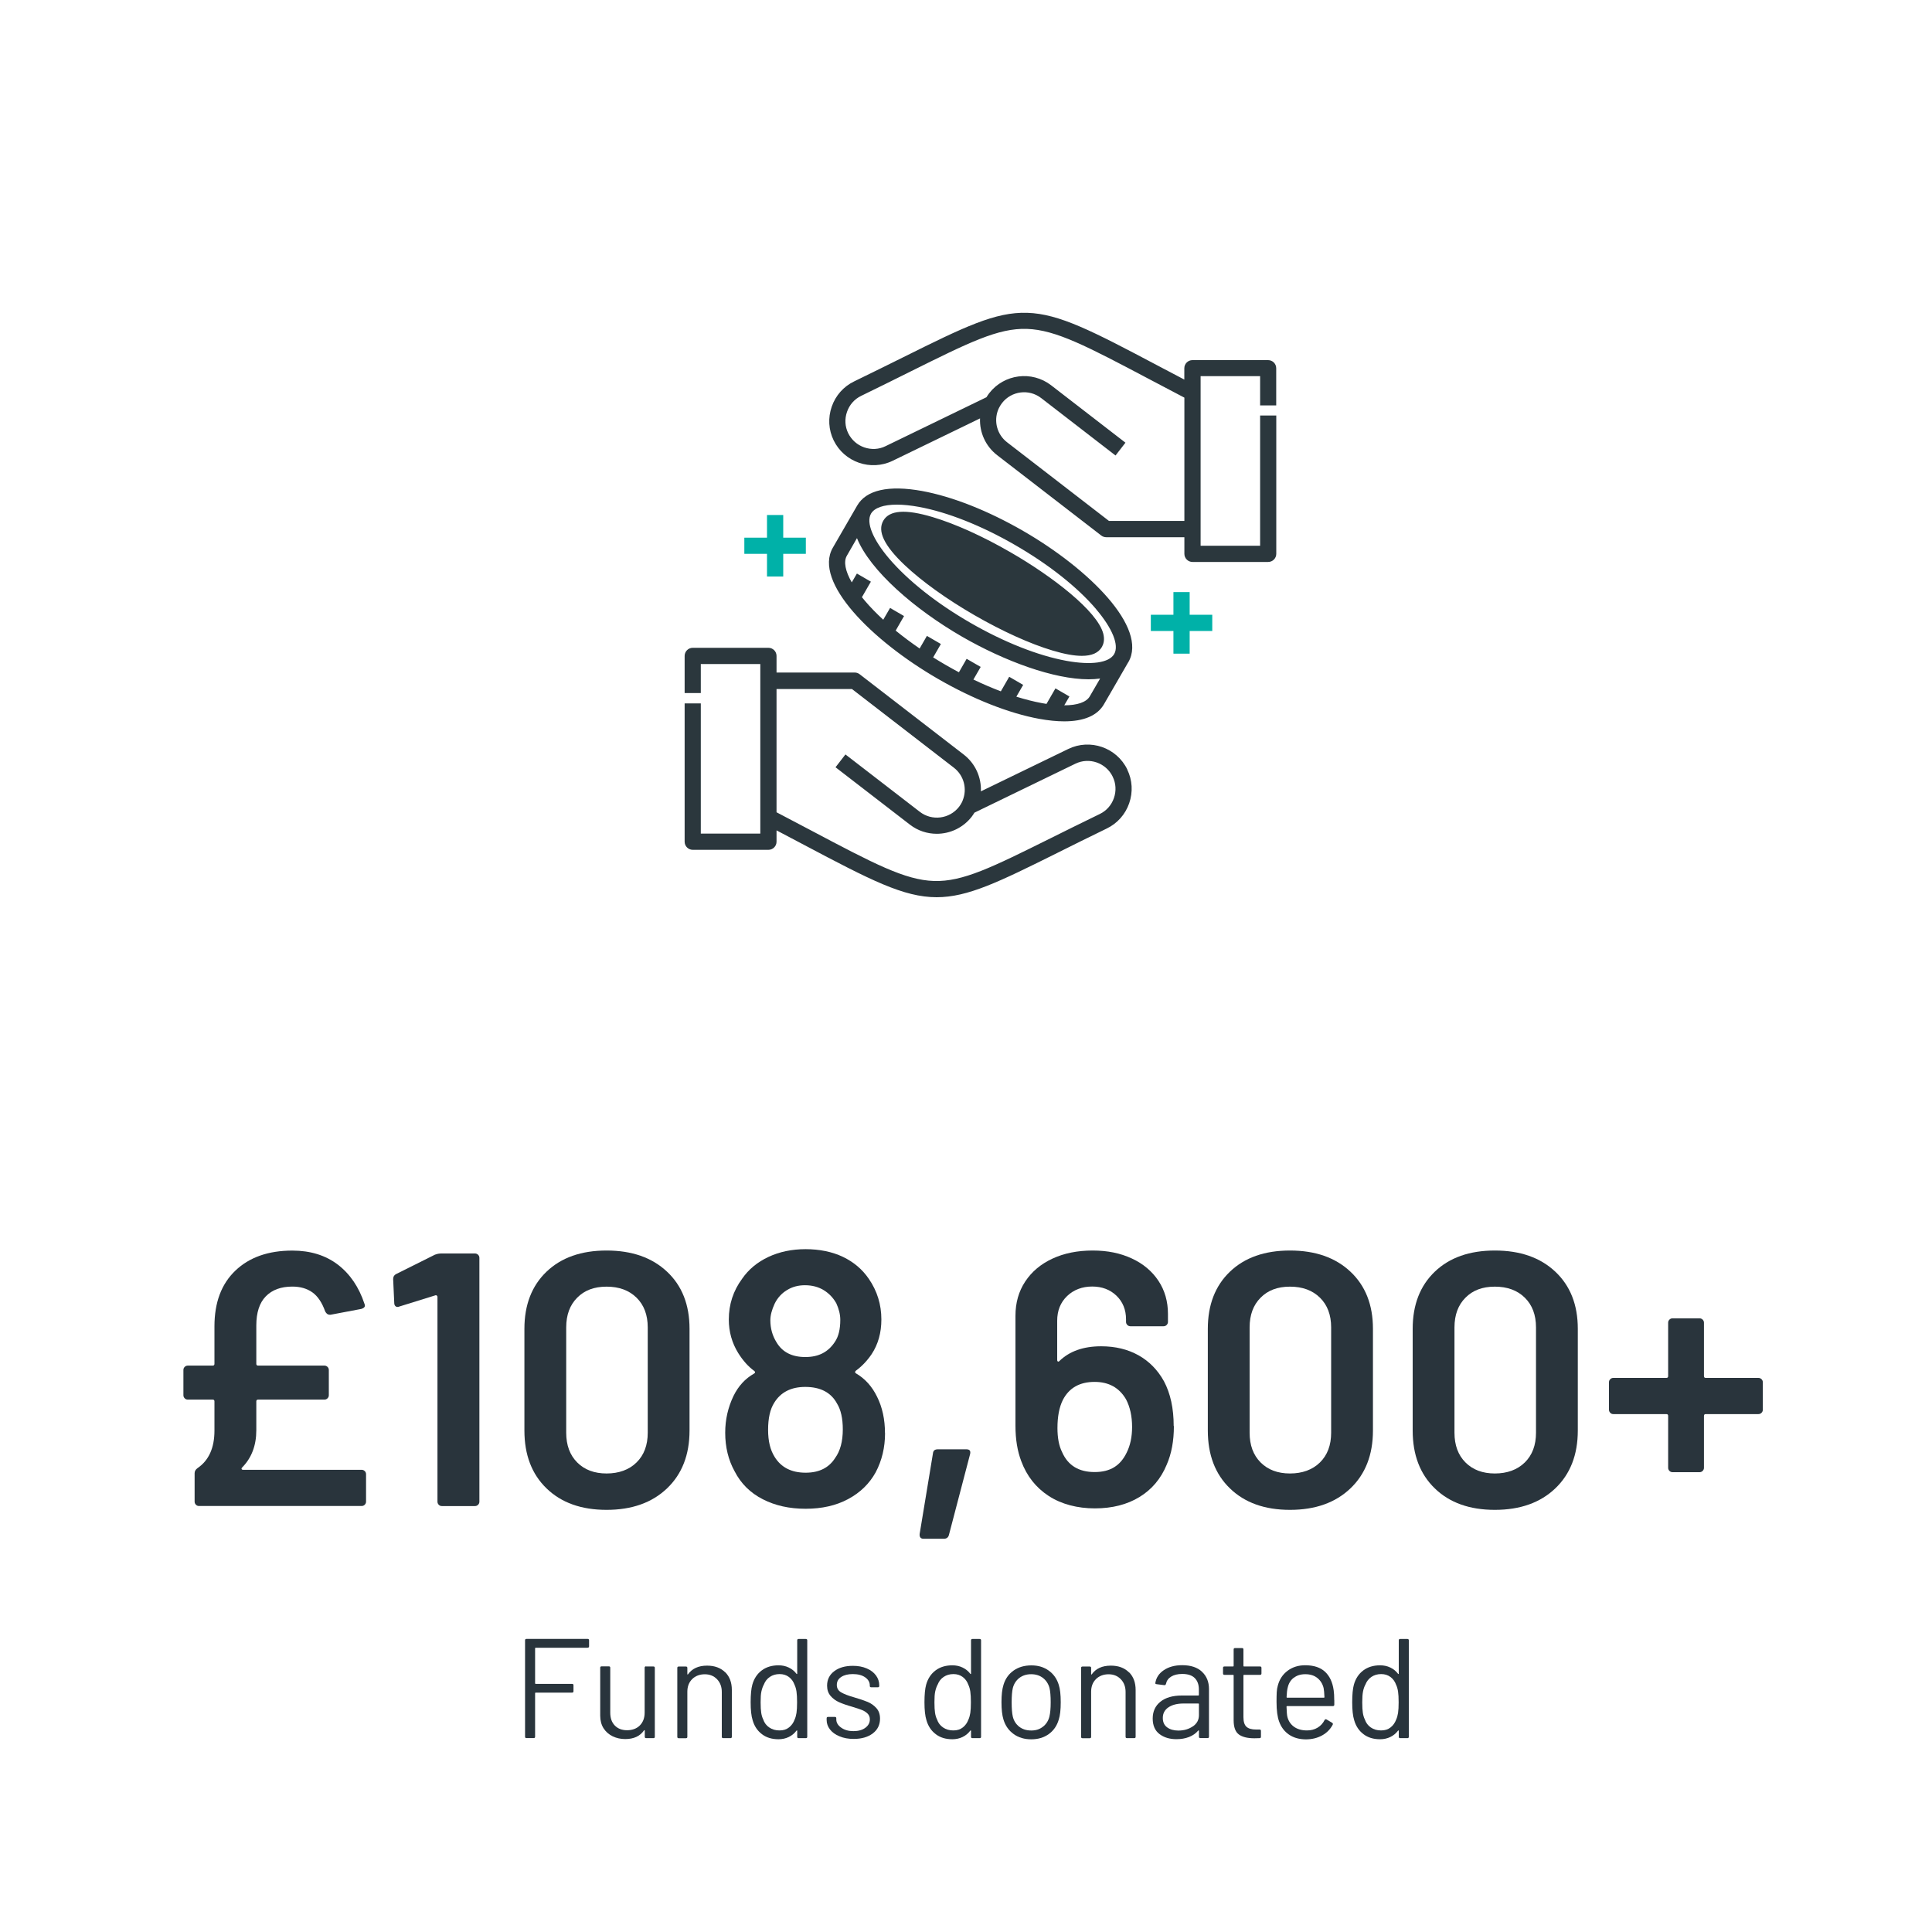<?xml version="1.0" encoding="UTF-8"?> <svg xmlns="http://www.w3.org/2000/svg" id="Layer_1" data-name="Layer 1" viewBox="0 0 300 300"><defs><style> .cls-1 { fill: #2b373d; } .cls-1, .cls-2, .cls-3 { stroke-width: 0px; } .cls-2 { fill: #29343c; } .cls-4 { isolation: isolate; } .cls-3 { fill: #00b1a8; } </style></defs><g class="cls-4"><g class="cls-4"><path class="cls-2" d="M37.58,227.9c-.08.08-.09.15-.06.22.04.08.11.11.22.11h18.42c.19,0,.34.07.48.2.13.13.2.29.2.48v4.26c0,.19-.07.35-.2.48-.13.13-.29.2-.48.2h-25.26c-.19,0-.35-.06-.48-.2-.13-.13-.2-.29-.2-.48v-4.42c0-.3.15-.56.45-.78,1.75-1.19,2.63-3.14,2.63-5.82v-4.54c0-.19-.09-.28-.28-.28h-3.86c-.19,0-.35-.07-.48-.2-.13-.13-.2-.29-.2-.48v-3.92c0-.19.06-.34.2-.48.13-.13.29-.2.48-.2h3.86c.19,0,.28-.09.28-.28v-5.82c0-3.7,1.08-6.58,3.25-8.65,2.17-2.07,5.11-3.11,8.85-3.11,2.8,0,5.15.73,7.06,2.18,1.9,1.46,3.28,3.49,4.14,6.1.04.08.06.17.06.28,0,.22-.19.39-.56.5l-4.76.9h-.17c-.26,0-.49-.17-.67-.5-.49-1.38-1.15-2.37-1.99-2.97-.84-.6-1.88-.9-3.11-.9-1.76,0-3.13.5-4.12,1.51-.99,1.01-1.48,2.52-1.48,4.54v5.94c0,.19.09.28.28.28h10.3c.19,0,.34.07.48.2.13.13.2.29.2.48v3.92c0,.19-.07.35-.2.48-.13.13-.29.2-.48.2h-10.3c-.19,0-.28.09-.28.28v4.48c0,2.39-.75,4.33-2.24,5.82Z"></path><path class="cls-2" d="M68.38,194.64h5.38c.19,0,.34.07.48.2.13.13.2.29.2.48v37.86c0,.19-.07.35-.2.48-.13.13-.29.2-.48.2h-5.15c-.19,0-.35-.06-.48-.2-.13-.13-.2-.29-.2-.48v-31.81c0-.07-.04-.14-.11-.2-.08-.06-.15-.07-.22-.03l-5.6,1.74c-.08.04-.17.06-.28.06-.15,0-.27-.06-.36-.17-.09-.11-.14-.26-.14-.45l-.17-3.7c0-.37.15-.63.45-.78l6.05-3.02c.3-.11.58-.17.84-.17Z"></path><path class="cls-2" d="M84.87,231.12c-2.3-2.22-3.44-5.22-3.44-8.99v-15.79c0-3.73,1.15-6.69,3.44-8.88s5.4-3.28,9.32-3.28,7.05,1.09,9.38,3.28c2.33,2.18,3.5,5.14,3.5,8.88v15.79c0,3.77-1.17,6.77-3.5,8.99-2.33,2.22-5.46,3.33-9.38,3.33s-7.03-1.11-9.32-3.33ZM98.84,227.09c1.16-1.14,1.74-2.68,1.74-4.62v-16.35c0-1.94-.58-3.48-1.74-4.62-1.16-1.14-2.71-1.71-4.65-1.71s-3.43.57-4.56,1.71c-1.14,1.14-1.71,2.68-1.71,4.62v16.35c0,1.94.57,3.48,1.71,4.62,1.14,1.14,2.66,1.71,4.56,1.71s3.49-.57,4.65-1.71Z"></path><path class="cls-2" d="M137.43,222.53c0,2.24-.49,4.27-1.46,6.1-.97,1.75-2.39,3.14-4.26,4.14-1.87,1.01-4.07,1.51-6.61,1.51s-4.72-.49-6.66-1.48c-1.94-.99-3.4-2.44-4.37-4.34-.97-1.75-1.46-3.75-1.46-5.99,0-2.02.43-3.92,1.29-5.71.75-1.53,1.81-2.69,3.19-3.47.19-.11.21-.24.06-.39-.93-.67-1.77-1.6-2.52-2.8-.97-1.57-1.46-3.3-1.46-5.21,0-2.35.69-4.46,2.07-6.33,1.01-1.46,2.37-2.58,4.09-3.39,1.72-.8,3.64-1.2,5.77-1.2s4.13.4,5.8,1.2c1.66.8,3,1.93,4,3.39,1.31,1.9,1.96,4.01,1.96,6.33,0,2.05-.5,3.85-1.51,5.38-.71,1.05-1.53,1.9-2.46,2.58-.15.15-.15.28,0,.39,1.42.82,2.52,2.04,3.3,3.64.82,1.64,1.23,3.53,1.23,5.66ZM130.87,221.97c0-1.72-.3-3.06-.9-4.03-.93-1.72-2.58-2.58-4.93-2.58-2.2,0-3.81.82-4.82,2.46-.64,1.01-.95,2.41-.95,4.2s.34,3.12,1.01,4.2c1.01,1.64,2.61,2.46,4.82,2.46,2.09,0,3.62-.76,4.59-2.3.78-1.08,1.18-2.56,1.18-4.42ZM119.62,205c0,1.27.32,2.41.95,3.42.9,1.53,2.39,2.3,4.48,2.3s3.55-.78,4.59-2.35c.56-.82.84-1.96.84-3.42,0-.82-.21-1.68-.62-2.58-.49-.86-1.14-1.54-1.96-2.04-.82-.5-1.79-.76-2.91-.76-1.05,0-1.98.25-2.8.76-.82.5-1.46,1.2-1.9,2.1-.45.97-.67,1.83-.67,2.58Z"></path><path class="cls-2" d="M142.8,238.21l2.07-12.54c.04-.41.28-.62.73-.62h4.48c.48,0,.67.24.56.73l-3.3,12.6c-.11.37-.37.56-.78.56h-3.14c-.45,0-.65-.24-.62-.73Z"></path><path class="cls-2" d="M182.28,221.46c0,2.28-.37,4.28-1.12,5.99-.9,2.17-2.31,3.84-4.23,5.01s-4.23,1.76-6.92,1.76-5.19-.64-7.17-1.93-3.4-3.09-4.26-5.4c-.6-1.57-.9-3.4-.9-5.49v-17.08c0-2.02.5-3.79,1.51-5.32,1.01-1.53,2.42-2.72,4.23-3.56,1.81-.84,3.89-1.26,6.24-1.26s4.3.41,6.08,1.23c1.77.82,3.15,1.98,4.14,3.47.99,1.49,1.48,3.21,1.48,5.15v1.23c0,.19-.07.34-.2.48-.13.13-.29.2-.48.2h-5.15c-.19,0-.35-.07-.48-.2s-.2-.29-.2-.48v-.39c0-1.49-.5-2.72-1.48-3.67-.99-.95-2.25-1.43-3.78-1.43s-2.87.5-3.89,1.48c-1.03.99-1.54,2.27-1.54,3.84v6.1c0,.11.04.19.11.22.08.04.15.02.22-.06,1.57-1.53,3.73-2.3,6.5-2.3,2.2,0,4.13.47,5.8,1.4,1.66.93,2.98,2.28,3.95,4.03,1.01,1.9,1.51,4.22,1.51,6.94ZM175.79,221.58c0-1.68-.32-3.12-.95-4.31-1.05-1.79-2.67-2.69-4.87-2.69-2.32,0-3.96.93-4.93,2.8-.56,1.12-.84,2.58-.84,4.37,0,1.53.24,2.78.73,3.75.9,2.05,2.58,3.08,5.04,3.08s4.01-1.01,4.98-3.02c.56-1.12.84-2.44.84-3.98Z"></path><path class="cls-2" d="M190.99,231.12c-2.3-2.22-3.44-5.22-3.44-8.99v-15.79c0-3.73,1.15-6.69,3.44-8.88s5.4-3.28,9.32-3.28,7.05,1.09,9.38,3.28,3.5,5.14,3.5,8.88v15.79c0,3.77-1.17,6.77-3.5,8.99-2.33,2.22-5.46,3.33-9.38,3.33s-7.03-1.11-9.32-3.33ZM204.96,227.09c1.16-1.14,1.74-2.68,1.74-4.62v-16.35c0-1.94-.58-3.48-1.74-4.62-1.16-1.14-2.71-1.71-4.65-1.71s-3.43.57-4.56,1.71c-1.14,1.14-1.71,2.68-1.71,4.62v16.35c0,1.94.57,3.48,1.71,4.62,1.14,1.14,2.66,1.71,4.56,1.71s3.49-.57,4.65-1.71Z"></path><path class="cls-2" d="M222.8,231.12c-2.3-2.22-3.44-5.22-3.44-8.99v-15.79c0-3.73,1.15-6.69,3.44-8.88s5.4-3.28,9.32-3.28,7.05,1.09,9.38,3.28,3.5,5.14,3.5,8.88v15.79c0,3.77-1.17,6.77-3.5,8.99-2.33,2.22-5.46,3.33-9.38,3.33s-7.03-1.11-9.32-3.33ZM236.77,227.09c1.16-1.14,1.74-2.68,1.74-4.62v-16.35c0-1.94-.58-3.48-1.74-4.62-1.16-1.14-2.71-1.71-4.65-1.71s-3.43.57-4.56,1.71c-1.14,1.14-1.71,2.68-1.71,4.62v16.35c0,1.94.57,3.48,1.71,4.62,1.14,1.14,2.66,1.71,4.56,1.71s3.49-.57,4.65-1.71Z"></path><path class="cls-2" d="M273.53,214.16c.13.13.2.29.2.48v4.26c0,.19-.07.35-.2.48-.13.13-.29.2-.48.2h-8.18c-.19,0-.28.09-.28.28v8.06c0,.19-.07.34-.2.48-.13.13-.29.2-.48.2h-4.2c-.19,0-.35-.07-.48-.2-.13-.13-.2-.29-.2-.48v-8.06c0-.19-.09-.28-.28-.28h-8.23c-.19,0-.35-.06-.48-.2s-.2-.29-.2-.48v-4.26c0-.19.06-.34.2-.48s.29-.2.48-.2h8.23c.19,0,.28-.09.28-.28v-8.29c0-.19.06-.34.2-.48.13-.13.29-.2.48-.2h4.2c.19,0,.34.07.48.2.13.13.2.29.2.48v8.29c0,.19.09.28.28.28h8.18c.19,0,.34.07.48.2Z"></path></g></g><g class="cls-4"><g class="cls-4"><path class="cls-2" d="M91.25,255.86h-8.07c-.06,0-.09.03-.09.09v5.43c0,.06.03.09.09.09h5.65c.15,0,.22.07.22.22v.92c0,.15-.07.22-.22.22h-5.65c-.06,0-.09.03-.09.09v6.75c0,.15-.07.22-.22.22h-1.12c-.15,0-.22-.07-.22-.22v-14.96c0-.15.07-.22.22-.22h9.5c.15,0,.22.07.22.22v.92c0,.15-.07.22-.22.22Z"></path></g><g class="cls-4"><path class="cls-2" d="M100.34,258.77h1.12c.15,0,.22.07.22.22v10.69c0,.15-.07.22-.22.22h-1.12c-.15,0-.22-.07-.22-.22v-.95s-.02-.05-.04-.07c-.03-.01-.05,0-.07.02-.62.91-1.59,1.36-2.93,1.36-.7,0-1.35-.14-1.95-.43-.59-.29-1.06-.7-1.41-1.24-.34-.54-.52-1.2-.52-1.96v-7.44c0-.15.07-.22.22-.22h1.12c.15,0,.22.07.22.22v6.97c0,.84.23,1.5.7,1.99.47.49,1.11.74,1.91.74s1.5-.25,1.99-.75c.49-.5.74-1.16.74-1.98v-6.97c0-.15.07-.22.22-.22Z"></path></g><g class="cls-4"><path class="cls-2" d="M112.6,259.65c.7.69,1.04,1.61,1.04,2.77v7.26c0,.15-.07.22-.22.22h-1.12c-.15,0-.22-.07-.22-.22v-6.95c0-.81-.25-1.47-.74-1.98-.49-.51-1.13-.77-1.9-.77s-1.46.25-1.96.75-.75,1.15-.75,1.96v7c0,.15-.07.22-.22.22h-1.12c-.15,0-.22-.07-.22-.22v-10.69c0-.15.07-.22.22-.22h1.12c.15,0,.22.07.22.22v.95s.01.05.03.07c.02.02.04,0,.06-.02.65-.91,1.64-1.36,2.97-1.36,1.17,0,2.11.34,2.81,1.03Z"></path></g><g class="cls-4"><path class="cls-2" d="M124.01,254.5h1.12c.15,0,.22.07.22.22v14.96c0,.15-.07.22-.22.22h-1.12c-.15,0-.22-.07-.22-.22v-.92s-.01-.05-.03-.06c-.02,0-.05,0-.08.03-.32.43-.72.76-1.2.99s-1.01.35-1.59.35c-1.03,0-1.89-.26-2.58-.79-.7-.53-1.18-1.25-1.44-2.16-.21-.66-.31-1.59-.31-2.79s.09-2.13.26-2.73c.26-.94.75-1.68,1.45-2.21s1.58-.8,2.62-.8c.57,0,1.1.11,1.58.34.48.23.89.55,1.21.98.03.03.05.04.08.03.02,0,.03-.03.03-.05v-5.17c0-.15.07-.22.22-.22ZM123.68,265.98c.06-.4.09-.95.09-1.65s-.03-1.26-.09-1.66c-.06-.4-.16-.76-.31-1.07-.18-.5-.47-.9-.87-1.2-.4-.3-.88-.45-1.44-.45-.59,0-1.09.15-1.52.44-.43.29-.73.68-.92,1.17-.18.32-.3.69-.39,1.09s-.12.96-.12,1.68.03,1.23.09,1.62c.06.39.16.74.31,1.04.18.53.49.95.94,1.25.45.31.98.46,1.59.46s1.08-.15,1.47-.46c.4-.31.69-.72.88-1.23.13-.29.23-.64.29-1.03Z"></path><path class="cls-2" d="M130.35,269.61c-.64-.26-1.13-.62-1.47-1.06-.34-.44-.52-.93-.52-1.47v-.26c0-.15.07-.22.22-.22h1.06c.15,0,.22.07.22.22v.18c0,.48.25.91.76,1.27.51.36,1.14.54,1.9.54s1.38-.17,1.85-.52.7-.78.7-1.31c0-.37-.12-.67-.36-.9-.24-.23-.53-.42-.86-.55-.33-.13-.84-.3-1.53-.51-.82-.23-1.5-.47-2.02-.7s-.97-.56-1.33-.98-.54-.95-.54-1.59c0-.94.37-1.69,1.1-2.24.73-.56,1.7-.84,2.9-.84.81,0,1.52.13,2.15.4.62.26,1.1.63,1.44,1.09.34.46.51.98.51,1.55v.07c0,.15-.07.22-.22.22h-1.03c-.15,0-.22-.07-.22-.22v-.07c0-.5-.24-.92-.71-1.25-.48-.34-1.12-.51-1.93-.51-.75,0-1.35.15-1.8.45-.46.3-.68.71-.68,1.24,0,.5.22.88.66,1.14s1.12.53,2.05.79c.85.25,1.54.48,2.07.7.53.22.98.54,1.36.96.38.42.57.96.57,1.64,0,.95-.37,1.72-1.12,2.29s-1.74.86-2.97.86c-.82,0-1.55-.13-2.19-.4Z"></path><path class="cls-2" d="M151,254.5h1.12c.15,0,.22.07.22.22v14.96c0,.15-.07.22-.22.22h-1.12c-.15,0-.22-.07-.22-.22v-.92s-.01-.05-.03-.06c-.02,0-.05,0-.08.03-.32.43-.72.76-1.2.99s-1.01.35-1.59.35c-1.03,0-1.89-.26-2.58-.79-.7-.53-1.18-1.25-1.44-2.16-.21-.66-.31-1.59-.31-2.79s.09-2.13.26-2.73c.26-.94.75-1.68,1.45-2.21s1.58-.8,2.62-.8c.57,0,1.1.11,1.58.34.48.23.89.55,1.21.98.03.03.05.04.08.03.02,0,.03-.03.03-.05v-5.17c0-.15.07-.22.22-.22ZM150.67,265.98c.06-.4.09-.95.09-1.65s-.03-1.26-.09-1.66c-.06-.4-.16-.76-.31-1.07-.18-.5-.47-.9-.87-1.2-.4-.3-.88-.45-1.44-.45-.59,0-1.09.15-1.52.44-.43.29-.73.68-.92,1.17-.18.32-.3.69-.39,1.09s-.12.96-.12,1.68.03,1.23.09,1.62c.06.39.16.74.31,1.04.18.53.49.95.94,1.25.45.31.98.46,1.59.46s1.08-.15,1.47-.46c.4-.31.69-.72.88-1.23.13-.29.23-.64.29-1.03Z"></path><path class="cls-2" d="M157.4,269.26c-.76-.54-1.29-1.29-1.58-2.24-.21-.67-.31-1.58-.31-2.71s.1-2.02.31-2.68c.28-.94.8-1.68,1.56-2.22.76-.54,1.69-.81,2.77-.81s1.94.27,2.7.81c.75.54,1.27,1.28,1.55,2.2.21.63.31,1.53.31,2.71s-.1,2.09-.31,2.71c-.28.95-.8,1.7-1.55,2.24-.76.54-1.66.81-2.72.81s-1.96-.27-2.73-.81ZM161.94,268.13c.5-.39.84-.91,1.01-1.57.13-.53.2-1.27.2-2.22s-.06-1.71-.18-2.22c-.18-.66-.52-1.18-1.02-1.57-.51-.39-1.12-.58-1.84-.58s-1.33.2-1.83.58c-.5.39-.84.91-1.01,1.57-.12.51-.18,1.25-.18,2.22s.06,1.71.18,2.22c.16.66.5,1.18,1,1.57.51.39,1.12.58,1.86.58s1.31-.19,1.8-.58Z"></path><path class="cls-2" d="M175.3,259.65c.7.69,1.04,1.61,1.04,2.77v7.26c0,.15-.07.22-.22.22h-1.12c-.15,0-.22-.07-.22-.22v-6.95c0-.81-.25-1.47-.74-1.98-.49-.51-1.13-.77-1.9-.77s-1.46.25-1.96.75c-.5.5-.75,1.15-.75,1.96v7c0,.15-.07.22-.22.22h-1.12c-.15,0-.22-.07-.22-.22v-10.69c0-.15.07-.22.22-.22h1.12c.15,0,.22.07.22.22v.95s.01.05.03.07c.02.02.04,0,.06-.02.64-.91,1.63-1.36,2.97-1.36,1.17,0,2.11.34,2.8,1.03Z"></path></g><g class="cls-4"><path class="cls-2" d="M186.65,259.6c.72.67,1.08,1.57,1.08,2.68v7.39c0,.15-.07.22-.22.22h-1.12c-.15,0-.22-.07-.22-.22v-.9s-.01-.05-.03-.07c-.02-.01-.05,0-.08.02-.37.44-.84.77-1.43,1s-1.24.34-1.96.34c-1.04,0-1.91-.26-2.62-.79-.7-.53-1.06-1.33-1.06-2.42s.4-1.97,1.2-2.61c.8-.64,1.91-.96,3.33-.96h2.55c.06,0,.09-.03.09-.09v-.84c0-.75-.21-1.34-.63-1.77s-1.07-.65-1.95-.65c-.7,0-1.28.14-1.72.41s-.71.65-.81,1.13c-.04.15-.13.21-.26.2l-1.19-.15c-.16-.03-.23-.09-.2-.18.12-.82.56-1.49,1.32-2,.76-.51,1.71-.77,2.86-.77,1.32,0,2.34.34,3.06,1.01ZM185.22,268.08c.63-.43.95-1.01.95-1.75v-1.72c0-.06-.03-.09-.09-.09h-2.31c-.97,0-1.75.2-2.33.59-.59.4-.88.95-.88,1.65,0,.65.22,1.13.67,1.46s1.03.5,1.75.5c.87,0,1.61-.22,2.24-.65Z"></path></g><g class="cls-4"><path class="cls-2" d="M195.66,260.07h-2.49c-.06,0-.09.03-.09.09v6.49c0,.7.16,1.2.47,1.48.31.29.81.43,1.48.43h.55c.15,0,.22.07.22.22v.9c0,.15-.07.22-.22.22-.18.01-.45.02-.81.02-1.06,0-1.86-.2-2.4-.59-.54-.4-.81-1.13-.81-2.2v-6.97c0-.06-.03-.09-.09-.09h-1.34c-.15,0-.22-.07-.22-.22v-.86c0-.15.07-.22.22-.22h1.34c.06,0,.09-.03.09-.09v-2.55c0-.15.07-.22.22-.22h1.08c.15,0,.22.07.22.22v2.55c0,.06.03.09.09.09h2.49c.15,0,.22.07.22.22v.86c0,.15-.07.22-.22.22Z"></path></g><g class="cls-4"><path class="cls-2" d="M207.19,264v.7c0,.15-.07.22-.22.22h-7.11c-.06,0-.09.03-.09.09.03.81.07,1.33.13,1.56.16.66.51,1.18,1.03,1.56.53.38,1.2.57,2.02.57.62,0,1.16-.14,1.63-.42.47-.28.84-.67,1.1-1.19.09-.13.19-.16.31-.09l.86.51c.12.07.15.18.09.31-.37.7-.92,1.26-1.65,1.66s-1.58.61-2.53.61c-1.04-.01-1.91-.26-2.62-.75-.7-.48-1.21-1.16-1.52-2.02-.26-.7-.4-1.72-.4-3.04,0-.62.01-1.12.03-1.51.02-.39.08-.74.17-1.04.25-.95.75-1.72,1.51-2.29.76-.57,1.67-.86,2.74-.86,1.33,0,2.36.34,3.08,1.01s1.17,1.63,1.34,2.86c.06.41.09.92.09,1.54ZM200.89,260.52c-.48.37-.79.88-.93,1.51-.09.31-.15.81-.18,1.5,0,.06.03.09.09.09h5.7c.06,0,.09-.03.09-.09-.03-.66-.07-1.13-.13-1.41-.16-.66-.49-1.18-.98-1.57-.49-.39-1.11-.58-1.86-.58s-1.32.19-1.79.56Z"></path><path class="cls-2" d="M217.42,254.5h1.12c.15,0,.22.07.22.22v14.96c0,.15-.07.22-.22.22h-1.12c-.15,0-.22-.07-.22-.22v-.92s-.01-.05-.03-.06c-.02,0-.05,0-.08.03-.32.43-.72.76-1.2.99s-1.01.35-1.59.35c-1.03,0-1.89-.26-2.58-.79-.7-.53-1.18-1.25-1.44-2.16-.21-.66-.31-1.59-.31-2.79s.09-2.13.26-2.73c.26-.94.75-1.68,1.45-2.21s1.58-.8,2.62-.8c.57,0,1.1.11,1.58.34.48.23.89.55,1.21.98.03.03.05.04.08.03.02,0,.03-.03.03-.05v-5.17c0-.15.07-.22.22-.22ZM217.09,265.98c.06-.4.09-.95.09-1.65s-.03-1.26-.09-1.66c-.06-.4-.16-.76-.31-1.07-.18-.5-.47-.9-.87-1.2-.4-.3-.88-.45-1.44-.45-.59,0-1.09.15-1.52.44-.42.29-.73.68-.92,1.17-.18.32-.3.69-.38,1.09-.08.4-.12.96-.12,1.68s.03,1.23.09,1.62.16.74.31,1.04c.18.53.49.95.93,1.25.45.31.98.46,1.59.46s1.08-.15,1.47-.46c.4-.31.69-.72.88-1.23.13-.29.23-.64.29-1.03Z"></path></g></g><path class="cls-1" d="M171.31,98.37c.26.98.03,1.67-.2,2.08-.53.92-1.56,1.39-3.12,1.39-1.19,0-2.7-.27-4.53-.82-3.5-1.04-7.82-3-12.14-5.49-4.33-2.5-8.17-5.26-10.83-7.77-3.19-3.02-4.28-5.27-3.33-6.91s3.45-1.82,7.65-.56c3.5,1.04,7.82,2.99,12.14,5.49h0c6.47,3.73,13.42,9.08,14.36,12.59h0ZM175.04,119.5c.8,1.64.9,3.5.3,5.23s-1.84,3.13-3.48,3.92c-2.86,1.39-5.4,2.65-7.64,3.77-9.16,4.56-13.96,6.9-18.78,6.9-5.13,0-10.26-2.66-20.65-8.16-1.29-.68-2.7-1.43-4.21-2.22v1.76c0,.69-.56,1.26-1.26,1.26h-11.75c-.69,0-1.26-.56-1.26-1.26v-21.48h2.51v20.22h9.24v-26.33h-9.24v4.51h-2.51v-5.77c0-.69.56-1.26,1.26-1.26h11.75c.69,0,1.26.56,1.26,1.26v2.58h12.13c.28,0,.55.09.77.26,5.38,4.16,10.78,8.32,16.17,12.48,1.81,1.4,2.75,3.55,2.66,5.71l13.57-6.58c3.4-1.65,7.51-.22,9.16,3.17h0v.03ZM172.78,120.6c-1.04-2.15-3.65-3.06-5.8-2.01l-15.67,7.6c-.13.21-.26.41-.41.61-1.35,1.75-3.39,2.67-5.44,2.67-1.46,0-2.93-.46-4.17-1.42l-11.55-8.91,1.54-1.99,11.55,8.91c1.89,1.46,4.62,1.11,6.09-.78.17-.22.31-.45.43-.68.05-.09.09-.19.13-.28,0,0,0-.02,0-.02.74-1.8.2-3.88-1.36-5.09-5.28-4.07-10.55-8.14-15.83-12.22h-11.71v19.14c1.95,1.02,3.76,1.98,5.38,2.83,9.7,5.13,14.57,7.7,19.07,7.84,4.47.14,9.01-2.12,18.07-6.62,2.24-1.12,4.79-2.38,7.67-3.78,1.04-.5,1.82-1.38,2.2-2.48.38-1.1.32-2.28-.19-3.31h0ZM195.67,62.92v-4.51h-9.24v26.33h9.24v-20.22h2.51v21.48c0,.69-.56,1.26-1.26,1.26h-11.75c-.69,0-1.26-.56-1.26-1.26v-2.58h-12.13c-.28,0-.55-.09-.77-.26l-16.17-12.48c-1.81-1.4-2.75-3.54-2.66-5.71l-13.57,6.58c-3.4,1.65-7.51.22-9.16-3.17-.8-1.64-.9-3.5-.3-5.23.6-1.74,1.84-3.13,3.47-3.92,2.86-1.39,5.4-2.65,7.64-3.76,18.92-9.41,19.28-9.4,39.44,1.26,1.29.68,2.7,1.43,4.2,2.21v-1.76c0-.69.56-1.26,1.26-1.26h11.75c.69,0,1.26.56,1.26,1.26v5.77h-2.51v-.03ZM183.92,61.75c-1.95-1.02-3.76-1.98-5.38-2.83-9.71-5.13-14.58-7.7-19.08-7.85-4.47-.15-9.02,2.12-18.08,6.62-2.24,1.12-4.79,2.38-7.66,3.78-1.04.5-1.82,1.39-2.2,2.49-.38,1.1-.32,2.28.19,3.31s1.39,1.82,2.49,2.2,2.28.32,3.31-.19l15.67-7.6c.13-.22.27-.42.42-.62,2.31-2.99,6.62-3.54,9.61-1.24l11.55,8.92-1.54,1.99-11.55-8.92c-1.89-1.46-4.62-1.11-6.08.78-.17.22-.3.44-.43.68-.04.07-.07.15-.11.22-.02.04-.04.08-.05.12-.72,1.79-.18,3.86,1.37,5.06l15.83,12.22h11.71v-19.14h0ZM175.2,102.82h0c-.63,1.1-1.27,2.19-1.9,3.29-.63,1.09-1.25,2.17-1.88,3.25-1.02,1.76-3.12,2.65-6.17,2.65-1.16,0-2.46-.13-3.89-.39-4.69-.86-10.27-3.06-15.72-6.21-10.2-5.89-19.39-15.03-16.32-20.36,1.26-2.18,2.52-4.36,3.78-6.54,1.4-2.43,4.88-3.21,10.07-2.27,4.69.86,10.27,3.06,15.72,6.21,10.21,5.89,19.4,15.03,16.32,20.37h-.01ZM170.83,105.36c-.56.08-1.17.12-1.8.12-5.36,0-12.98-2.78-19.63-6.61-7.43-4.29-14.32-10.3-16.33-15.31-.53.91-1.06,1.83-1.58,2.75-.52.91-.23,2.37.77,4.12l.8-1.37,2.17,1.26-1.39,2.41c.15.18.3.37.46.56.83.98,1.79,1.96,2.85,2.94l1.06-1.83,2.17,1.26-1.3,2.26c1.15.94,2.4,1.87,3.72,2.78l1.13-1.96,2.17,1.26-1.2,2.08c.65.4,1.3.8,1.98,1.19.67.39,1.35.76,2.02,1.12l1.2-2.09,2.18,1.26-1.13,1.96c1.44.69,2.87,1.3,4.26,1.83l1.3-2.26,2.17,1.26-1.06,1.83c1.38.43,2.71.77,3.97,1,.24.04.48.09.71.12l1.39-2.41,2.17,1.26-.8,1.37c2.02,0,3.43-.48,3.96-1.39.53-.91,1.06-1.83,1.59-2.74h0v-.03ZM170.21,94.59c-2.91-3.42-7.38-6.96-12.59-9.96-5.21-3.01-10.51-5.11-14.92-5.92-1.27-.23-2.42-.35-3.43-.35-2.06,0-3.48.48-4.02,1.4-.79,1.37.26,3.97,2.81,6.97,2.91,3.41,7.37,6.95,12.59,9.96,5.21,3.01,10.51,5.11,14.92,5.92,3.87.71,6.65.32,7.44-1.05h0c.79-1.37-.26-3.97-2.81-6.97h0Z"></path><polygon class="cls-3" points="119.1 89.52 121.62 89.52 121.62 86 125.13 86 125.13 83.49 121.62 83.49 121.62 79.97 119.1 79.97 119.1 83.49 115.58 83.49 115.58 86 119.1 86 119.1 89.52"></polygon><polygon class="cls-3" points="184.73 91.94 182.21 91.94 182.21 95.46 178.7 95.46 178.7 97.98 182.21 97.98 182.21 101.5 184.73 101.5 184.73 97.98 188.24 97.98 188.24 95.46 184.73 95.46 184.73 91.94"></polygon></svg> 